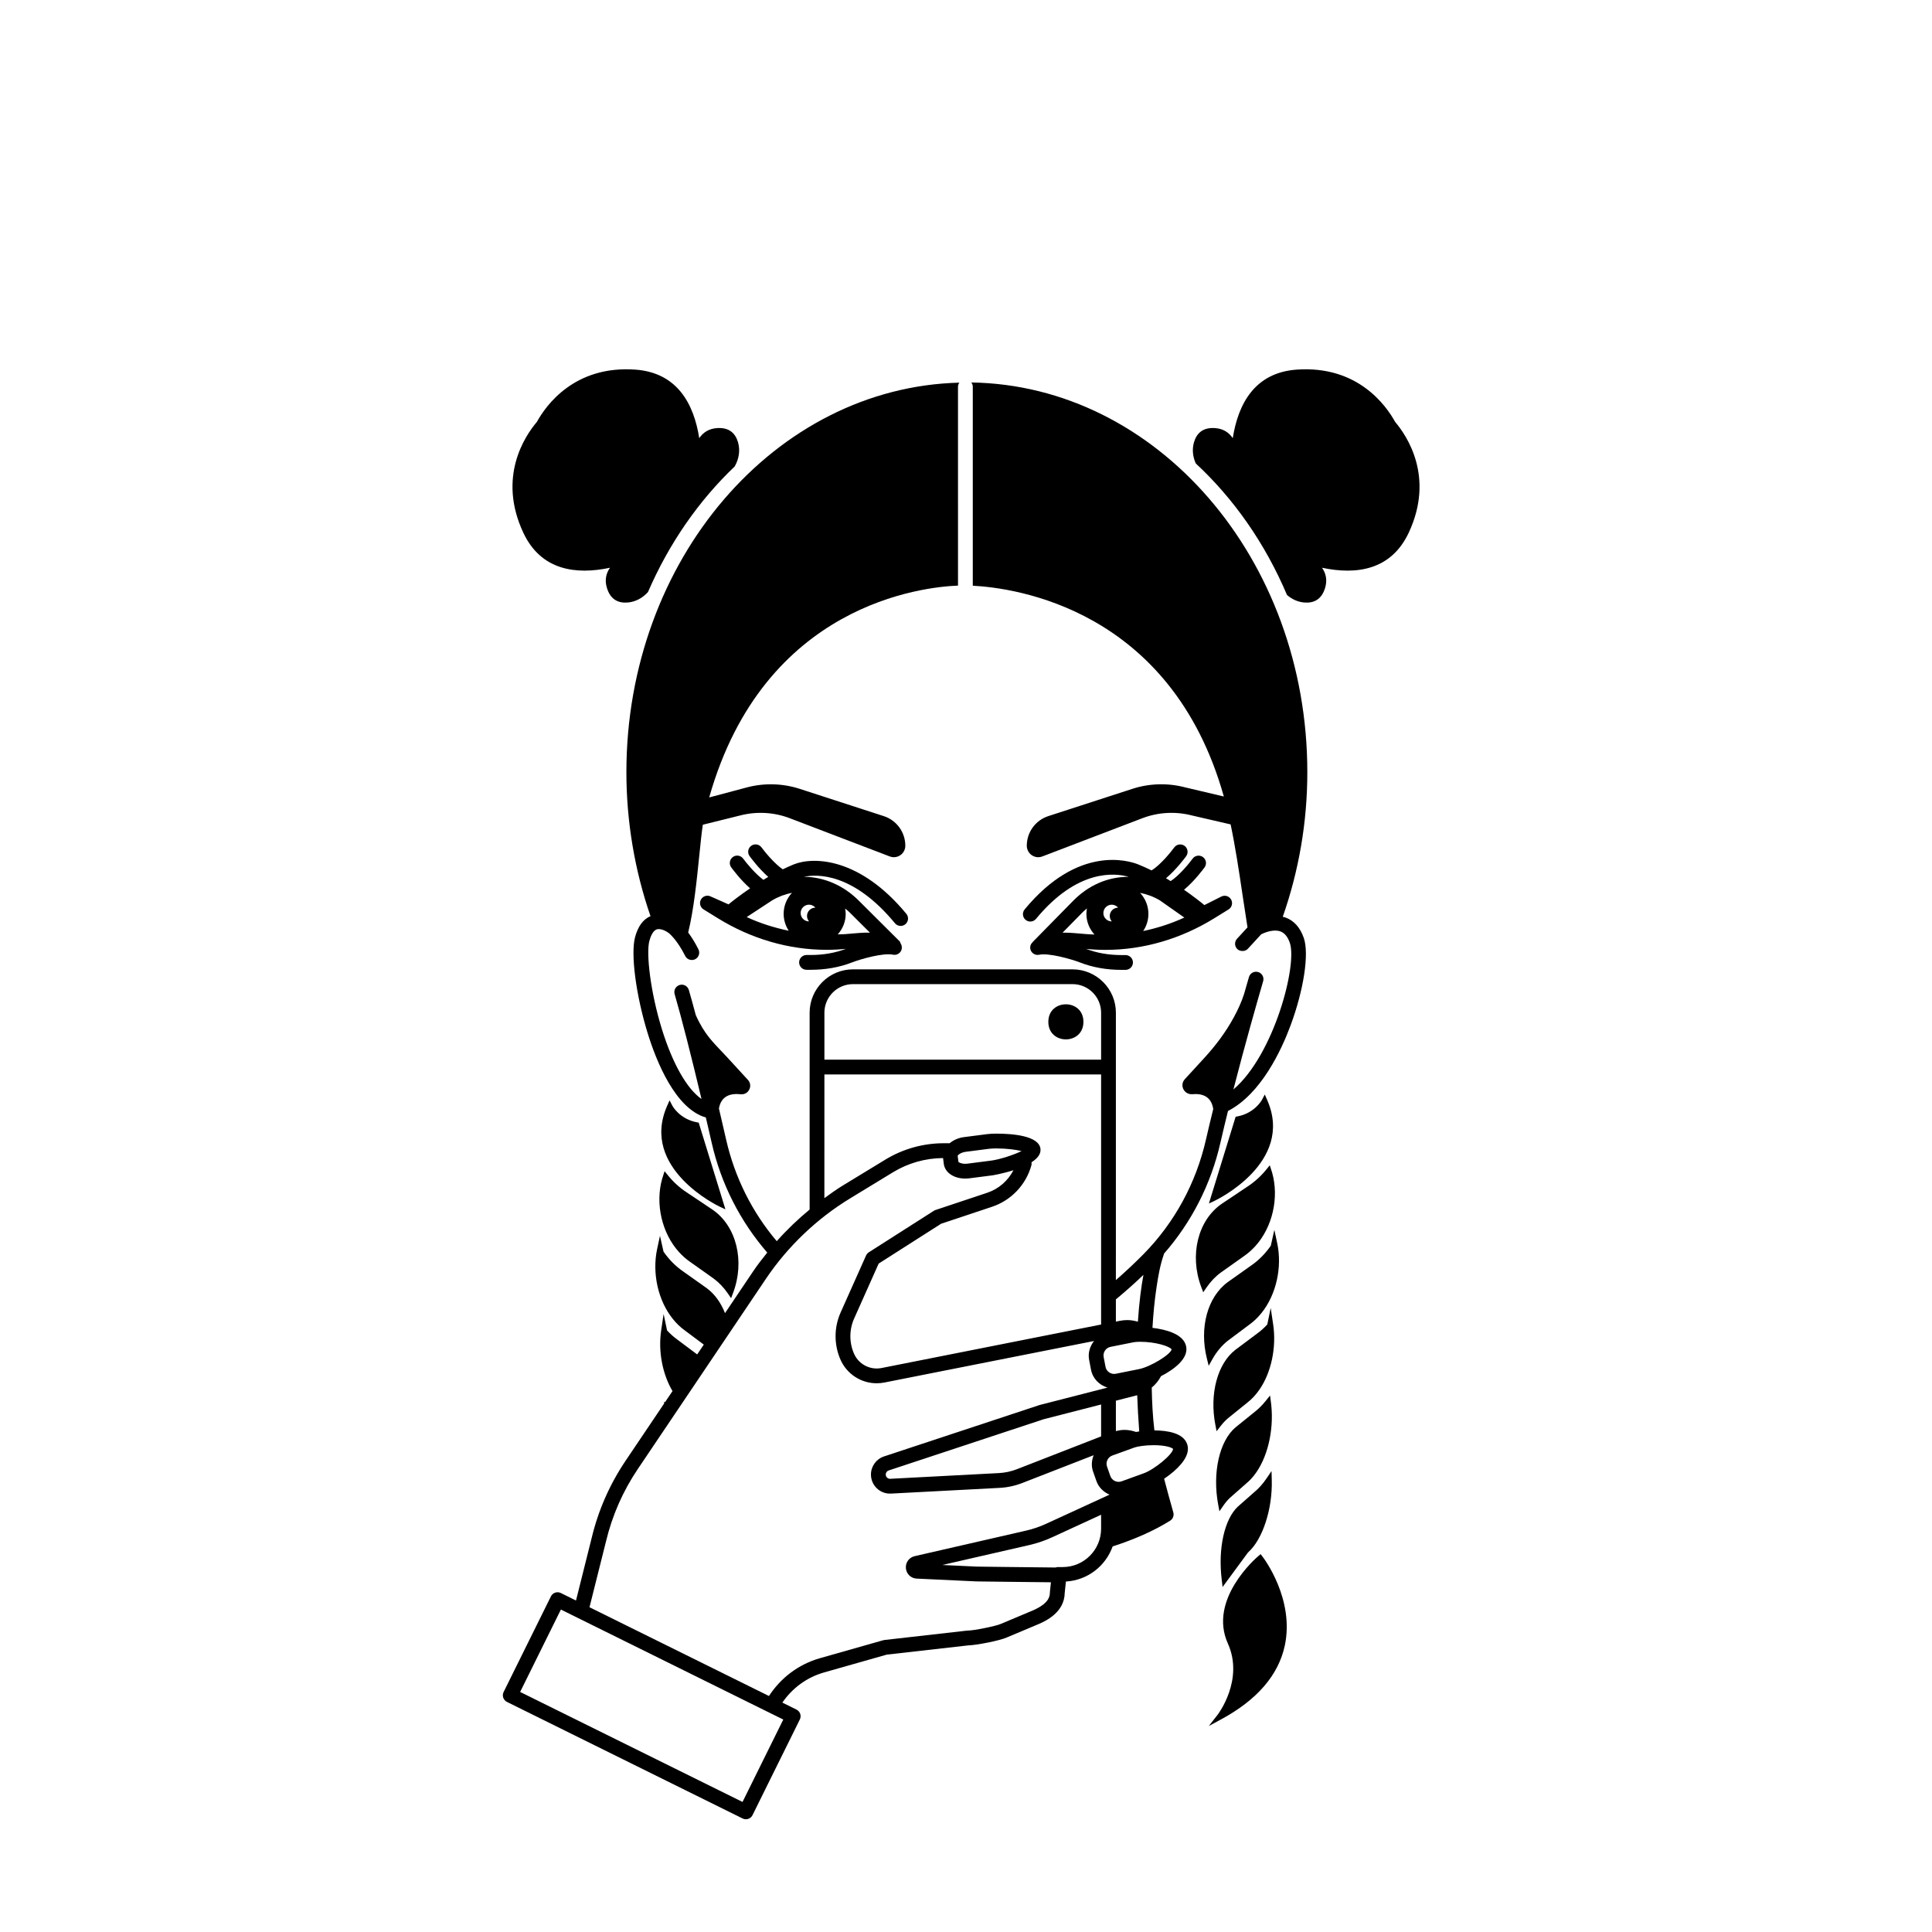 <?xml version="1.0" encoding="UTF-8"?>
<!-- Uploaded to: ICON Repo, www.svgrepo.com, Generator: ICON Repo Mixer Tools -->
<svg fill="#000000" width="800px" height="800px" version="1.1" viewBox="144 144 512 512" xmlns="http://www.w3.org/2000/svg">
 <g>
  <path d="m401.41 245.36c0.227 0.32 0.387 0.688 0.387 1.109v52.754c11.043 0.562 52.52 6.043 66.531 55.859l-10.34-2.441c-4.551-1.188-9.41-1.047-13.887 0.406l-22.277 7.227c-3.418 1.109-5.715 4.269-5.715 7.863 0 1.672 1.359 3.035 3.027 3.035 0.367 0 0.734-0.066 1.086-0.203l26.508-10.133c4.144-1.582 8.711-1.855 13.031-0.758l10.367 2.398c1.246 5.93 2.231 12.43 3.168 18.781 0.414 2.805 0.855 5.676 1.305 8.504l-2.777 3.016c-0.734 0.797-0.684 2.035 0.113 2.769 0.316 0.293 0.707 0.422 1.102 0.469 0.602 0.07 1.223-0.105 1.664-0.586l3.512-3.816c1.012-0.527 3.344-1.426 5.109-0.777 1.105 0.406 1.922 1.395 2.488 3.016 2.066 5.906-4.231 29.75-14.949 38.867 3.078-11.984 6.324-23.34 7.883-28.691 0.305-1.039-0.293-2.129-1.332-2.43-1.043-0.305-2.129 0.293-2.43 1.332-0.348 1.191-0.801 2.766-1.297 4.496-0.695 2.18-1.652 4.211-2.715 6.172-2.148 3.969-4.863 7.543-7.742 10.684l-5.242 5.715c-1.484 1.617-0.176 4.16 2.016 3.973 2.633-0.227 5 0.578 5.516 3.93-0.672 2.734-1.332 5.461-1.934 8.109-2.617 11.508-8.316 21.977-16.477 30.285-2.207 2.246-4.715 4.602-7.391 6.949l0.004-70.863c0-6.336-5.156-11.492-11.492-11.492h-58.18c-6.336 0-11.492 5.156-11.492 11.492v52.164c-3.113 2.566-6.035 5.359-8.711 8.383-6.527-7.699-11.141-16.918-13.418-26.926-0.637-2.793-1.273-5.531-1.906-8.238 0.582-3.344 3.051-4.07 5.75-3.773 2.094 0.23 3.356-2.25 1.934-3.805l-5.418-5.906c-3.012-3.285-5.309-5.203-7.512-9.422-0.297-0.566-0.594-1.184-0.891-1.848-0.668-2.508-1.293-4.773-1.84-6.648-0.301-1.039-1.391-1.637-2.43-1.332-1.039 0.305-1.637 1.391-1.332 2.43 1.809 6.203 4.391 16.309 7.121 27.789-3.844-2.688-7.648-9.293-10.512-18.555-3.055-9.887-4.18-20.035-3.312-23.312 0.262-0.992 0.863-2.707 1.945-3.074 1.105-0.379 2.691 0.566 3.188 0.949 0.023 0.016 2.176 1.691 4.371 6.082 0.375 0.75 1.168 1.141 1.957 1.059 0.227-0.023 0.457-0.074 0.672-0.184 0.969-0.484 1.359-1.66 0.875-2.629-0.941-1.887-1.883-3.34-2.715-4.457 1.488-6.059 2.273-13.82 2.941-20.379 0.32-3.176 0.613-6.008 0.938-8.184l10.023-2.488c4.301-1.09 8.879-0.824 13.02 0.762l26.508 10.133c0.352 0.133 0.715 0.203 1.086 0.203 0.777 0 1.551-0.316 2.113-0.863 0.59-0.574 0.914-1.344 0.914-2.168 0-3.594-2.297-6.754-5.715-7.863l-22.277-7.227c-4.477-1.453-9.332-1.594-13.887-0.406l-10.094 2.684c14.547-51.41 56.867-55.797 65.938-56.137l-0.004-52.723c0-0.398 0.148-0.75 0.355-1.062-48.824 1.23-88.234 47.016-88.234 103.23 0 13.074 2.211 26.07 6.391 38.152-1.934 0.824-3.324 2.672-4.098 5.586-1.191 4.488 0.254 15.438 3.356 25.473 2.277 7.363 7.301 19.973 15.41 22.301 0.516 2.215 1.035 4.453 1.551 6.723 2.469 10.844 7.551 20.801 14.719 29.078-1.242 1.562-2.496 3.121-3.606 4.773l-7.59 11.273c-1.062-2.715-2.691-5.039-4.871-6.641l-6.195-4.394c-1.992-1.367-3.746-3.133-5.223-5.25l-0.945-4.207-0.75 3.492c-1.379 6.43 0.262 13.715 4.176 18.555 0.957 1.184 1.992 2.18 3.066 2.953l5.125 3.832-1.754 2.602-5.227-3.91c-0.969-0.699-1.895-1.523-2.758-2.453l-0.91-4.359-0.645 4.336c-0.836 5.609 0.355 11.613 3 16.105l-1.996 2.961-0.176-0.215-0.078 0.594-10.191 15.133c-4.199 6.238-7.219 13.109-8.969 20.402l-4.164 16.625-4.019-1.988c-0.973-0.48-2.144-0.082-2.625 0.887l-12.539 25.348c-0.23 0.465-0.266 1.004-0.102 1.496 0.168 0.492 0.523 0.898 0.988 1.129l62.449 30.891c0.277 0.137 0.574 0.203 0.867 0.203 0.723 0 1.418-0.398 1.758-1.09l12.539-25.348c0.23-0.465 0.266-1.004 0.102-1.496-0.168-0.492-0.523-0.898-0.988-1.129l-3.742-1.852c2.582-3.773 6.398-6.672 11.043-7.992l16.613-4.719 21.59-2.449c2.156-0.047 8.406-1.266 10.238-2.106l8.699-3.66c1.633-0.746 6.578-3 6.644-8.152l0.316-3.004c5.742-0.344 10.531-4.106 12.383-9.305 5.731-1.848 10.902-4.117 15.23-6.816 0.738-0.461 1.086-1.352 0.852-2.191-0.832-2.969-1.668-5.938-2.441-8.926 0.863-0.59 1.719-1.219 2.484-1.883 3.144-2.727 4.359-5.195 3.609-7.332-1.027-2.926-5.234-3.578-8.668-3.602-0.457-3.766-0.633-7.547-0.707-11.34 1.02-0.844 1.848-1.871 2.461-3.031 3.539-1.82 7.273-4.672 6.672-7.836-0.645-3.402-5.543-4.562-8.938-4.969 0.211-3.668 0.555-7.324 1.109-10.949 0.43-2.816 0.918-5.715 1.906-8.516 0.023-0.062 0.016-0.125 0.035-0.191 7.301-8.332 12.453-18.406 14.949-29.375 0.629-2.754 1.312-5.594 2.016-8.441 8.754-4.508 14.137-16.078 16.574-22.645 3.527-9.5 4.969-19.051 3.508-23.227-0.969-2.769-2.606-4.594-4.863-5.41-0.234-0.086-0.469-0.117-0.703-0.176 4.266-12.199 6.508-25.066 6.508-38.336 0-56.52-39.844-102.53-89.047-103.27zm38.312 242.99c2.598-2.16 5.07-4.352 7.301-6.5-0.566 3.008-1.121 7.152-1.473 12.418-0.895-0.262-1.828-0.434-2.793-0.434-0.66 0-1.324 0.066-1.977 0.195l-1.059 0.211zm-77.246-75.973c0-4.176 3.398-7.574 7.574-7.574h58.18c4.176 0 7.574 3.398 7.574 7.574v12.441l-73.328 0.004zm0 16.363h73.328v66.273l-58.188 11.527c-0.422 0.082-0.852 0.125-1.281 0.125-2.609 0-4.973-1.547-6.016-3.938-1.297-2.961-1.281-6.352 0.035-9.301l6.5-14.562 16.535-10.555 13.477-4.492c5.125-1.707 9.043-5.836 10.477-11.043 0.07-0.254 0.004-0.508 0.031-0.766 1.512-0.973 2.531-2.152 2.359-3.566-0.426-3.492-7.488-4.016-11.656-4.016-0.926 0-1.754 0.039-2.398 0.121l-6.223 0.801c-1.527 0.195-2.805 0.812-3.785 1.621h-1.562c-5.469 0-10.828 1.504-15.496 4.348l-11.383 6.934c-1.641 1-3.195 2.144-4.762 3.269zm44.066 22.848-6.137 0.789c-0.203 0.027-0.406 0.039-0.602 0.039-1.137 0-1.742-0.414-1.805-0.496l-0.207-1.609c0.066-0.234 0.809-0.902 2.172-1.078l6.207-0.797c0.473-0.059 1.148-0.09 1.91-0.09 2.699 0 5.148 0.328 6.644 0.695-2.035 1.016-5.875 2.266-8.184 2.547zm-54.965 148.11-10.801 21.836-58.934-29.152 10.801-21.836zm84.227-50.582c0 5.609-4.562 10.172-10.172 10.172h-1.316c-0.207 0-0.398 0.059-0.586 0.117-4.891-0.031-20.723-0.238-20.832-0.238l-9.172-0.43 23.117-5.297c2.055-0.477 4.07-1.164 5.988-2.047l12.969-5.965zm-14.609-1.281c-1.676 0.77-3.438 1.371-5.231 1.785l-29.566 6.777c-1.484 0.34-2.465 1.688-2.328 3.207 0.137 1.516 1.34 2.672 2.859 2.742l15.848 0.742c0.652 0.008 13.918 0.184 19.73 0.23l-0.262 2.492c-0.008 0.066-0.012 0.137-0.012 0.207 0 1.262-0.496 2.934-4.301 4.672l-8.699 3.66c-1.273 0.582-7.184 1.773-8.789 1.773-0.074 0-0.148 0.004-0.223 0.012l-21.848 2.481c-0.105 0.012-0.211 0.031-0.312 0.062l-16.77 4.762c-5.742 1.633-10.426 5.277-13.508 10.016l-47.559-23.523 4.379-17.469c1.645-6.856 4.473-13.297 8.414-19.145l33.953-50.414c5.769-8.57 13.48-15.938 22.305-21.312l11.383-6.934c4-2.438 8.582-3.727 13.266-3.762l0.184 1.496c0.285 2.32 2.625 3.941 5.695 3.941 0.363 0 0.734-0.023 1.102-0.07l6.125-0.789c0.059-0.008 2.691-0.445 5.547-1.355-1.453 2.785-3.898 4.957-6.949 5.973l-13.707 4.57c-0.152 0.051-0.301 0.121-0.434 0.207l-17.238 11c-0.324 0.207-0.578 0.504-0.734 0.852l-6.742 15.102c-1.766 3.957-1.781 8.5-0.047 12.473 1.672 3.82 5.441 6.285 9.609 6.285 0.684 0 1.371-0.066 2.043-0.199l55.555-11.004c-1.086 1.371-1.652 3.137-1.305 4.981l0.496 2.606c0.445 2.34 2.188 4.113 4.379 4.758l-17.949 4.606c-0.043 0.012-0.086 0.023-0.129 0.039l-41.145 13.598c-2.074 0.684-3.469 2.613-3.469 4.797 0 1.352 0.527 2.625 1.484 3.582 1.016 1.016 2.379 1.543 3.836 1.469l28.754-1.512c2.082-0.109 4.121-0.547 6.062-1.305l18.879-7.352c-0.531 1.344-0.668 2.859-0.152 4.32l0.879 2.504c0.594 1.691 1.898 2.953 3.484 3.625zm14.609-31.633v8.461l-22.273 8.676c-1.555 0.605-3.184 0.957-4.848 1.043l-28.816 1.516c-0.301 0-0.586-0.117-0.801-0.332-0.215-0.215-0.332-0.5-0.332-0.805 0-0.492 0.312-0.926 0.781-1.078l41.082-13.578zm13.918 10.785c3.258 0 4.84 0.641 5.156 0.988-0.062 1.414-4.949 5.477-7.848 6.492l-5.82 2.106c-1.188 0.43-2.547-0.23-2.957-1.406l-0.879-2.504c-0.418-1.188 0.207-2.5 1.391-2.93l5.879-2.129c0.855-0.297 2.809-0.617 5.078-0.617zm-10-3.734v-8.055l5.547-1.422c0.035-0.008 0.066-0.027 0.102-0.035 0.113 3.016 0.277 6.184 0.535 9.602-0.293 0.043-0.566 0.094-0.84 0.145-0.973-0.34-1.996-0.551-3.066-0.551-0.773-0.004-1.531 0.129-2.277 0.316zm14.766-21.656c-0.27 1.387-5.711 4.68-8.727 5.25l-6.07 1.215c-1.25 0.25-2.481-0.594-2.715-1.828l-0.496-2.609c-0.234-1.238 0.578-2.441 1.812-2.691l6.133-1.227c0.414-0.078 1.027-0.121 1.734-0.121 4.113 0 7.82 1.203 8.328 2.012z"/>
  <path d="m513.72 255.8c-2.387-4.34-9.93-14.992-26.074-13.848-11.125 0.789-15.523 9.078-16.949 18.16-1.051-1.535-2.578-2.531-4.754-2.668-3.168-0.203-4.828 1.352-5.531 3.789-0.539 1.863-0.312 3.836 0.484 5.586 10.125 9.395 18.418 21.281 24.168 34.852 1.277 1.117 2.859 1.859 4.574 2 2.531 0.211 4.57-0.785 5.512-3.816 0.645-2.082 0.262-3.863-0.797-5.394 8.992 1.906 18.305 0.75 23.008-9.359 6.824-14.676-0.438-25.523-3.641-29.301z"/>
  <path d="m381.17 388.67c0.387 0.469 0.949 0.711 1.512 0.711 0.438 0 0.883-0.148 1.246-0.449 0.836-0.688 0.953-1.926 0.262-2.758-12.266-14.855-24.516-15.227-29.824-13.105-0.996 0.398-1.965 0.852-2.93 1.312-2.195-1.504-4.734-4.586-5.617-5.801-0.637-0.875-1.863-1.07-2.738-0.438-0.875 0.637-1.07 1.859-0.438 2.734 0.309 0.422 2.426 3.289 4.945 5.512-0.445 0.254-0.852 0.516-1.277 0.777-2.133-1.566-4.508-4.445-5.359-5.617-0.637-0.875-1.863-1.07-2.738-0.434-0.875 0.637-1.07 1.859-0.438 2.734 0.309 0.426 2.461 3.34 5.008 5.57-2.606 1.773-4.606 3.332-5.719 4.25l-4.797-2.129c-0.941-0.418-2.047-0.035-2.527 0.875-0.48 0.91-0.176 2.039 0.703 2.582l3.754 2.32c8.875 5.492 18.852 8.395 28.852 8.395 1.715 0 3.449-0.09 5.125-0.258-2.816 1.074-5.961 1.629-9.355 1.629h-1.082c-1.082 0-1.961 0.879-1.961 1.961s0.879 1.961 1.961 1.961h1.082c3.945 0 7.625-0.652 10.934-1.941 2.465-0.957 8.375-2.602 10.883-2.066 1.062 0.23 2.102-0.449 2.328-1.504 0.043-0.211 0.027-0.414 0.008-0.617 0-0.094-0.023-0.164-0.035-0.254-0.059-0.234-0.152-0.457-0.289-0.652-0.09-0.16-0.082-0.352-0.215-0.488l-10.617-10.574c-4.098-4.195-9.336-6.508-14.762-6.551 3.316-0.699 12.945-1.219 24.117 12.312zm-28.148 1.988c-3.797-0.797-7.543-1.953-11.137-3.625l6.75-4.43c1.652-0.984 3.434-1.637 5.25-2-1.359 1.465-2.211 3.414-2.211 5.57 0.008 1.66 0.504 3.195 1.348 4.484zm14.949-5.891c0.352 0.312 0.727 0.566 1.062 0.906l5.523 5.5c-0.98-0.031-1.973-0.004-2.949 0.078l-3.652 0.305c-0.645 0.066-1.293 0.023-1.938 0.062 1.293-1.453 2.102-3.344 2.102-5.441-0.008-0.484-0.066-0.949-0.148-1.41zm-8.012-0.367c0.043 0.043 0.074 0.09 0.109 0.137-0.562 0.004-1.125 0.219-1.555 0.648-0.824 0.824-0.852 2.125-0.109 2.996-0.57 0.004-1.145-0.211-1.578-0.648-0.863-0.863-0.863-2.266 0-3.133 0.867-0.867 2.269-0.867 3.133 0z"/>
  <path d="m458.35 370.89c0.637-0.875 0.438-2.102-0.438-2.734-0.875-0.633-2.102-0.441-2.738 0.438-0.934 1.289-3.731 4.699-6 6.074-1.148-0.57-2.332-1.105-3.527-1.586-2.543-1.016-15.949-5.223-30.113 11.93-0.688 0.836-0.57 2.07 0.262 2.758 0.363 0.301 0.809 0.449 1.246 0.449 0.566 0 1.125-0.242 1.512-0.711 11.004-13.324 20.957-12.168 24.555-11.145-5.613 0-10.773 2.273-14.906 6.562l-10.5 10.684c-0.016 0.016-0.012 0.047-0.027 0.062-0.5 0.453-0.777 1.133-0.625 1.844 0.227 1.059 1.27 1.734 2.328 1.504 2.508-0.535 8.418 1.109 10.883 2.066 3.309 1.289 6.988 1.941 10.934 1.941h1.082c1.082 0 1.961-0.879 1.961-1.961s-0.879-1.961-1.961-1.961h-1.082c-3.398 0-6.543-0.559-9.363-1.633 1.699 0.168 3.426 0.258 5.133 0.258h0.004c10 0 19.977-2.902 28.852-8.395l3.754-2.32c0.891-0.551 1.191-1.707 0.68-2.625-0.512-0.914-1.652-1.266-2.59-0.793l-4.496 2.262c-0.996-0.824-2.883-2.324-5.394-4.062 2.734-2.262 5.125-5.484 5.449-5.934 0.637-0.875 0.438-2.102-0.438-2.734s-2.102-0.441-2.738 0.434c-0.91 1.254-3.574 4.496-5.812 5.938-0.41-0.25-0.809-0.504-1.234-0.754 2.691-2.258 5.027-5.41 5.352-5.856zm-26.316 20.668-3.621-0.301c-0.715-0.059-1.438-0.09-2.152-0.09-0.227 0-0.449 0.004-0.676 0.008l5.43-5.527c0.328-0.34 0.695-0.59 1.035-0.895-0.082 0.465-0.145 0.938-0.145 1.426 0 2.113 0.82 4.023 2.133 5.477-0.672-0.035-1.332-0.031-2.004-0.098zm6.707-6.371c-0.824 0.824-0.852 2.125-0.109 2.996-0.57 0.004-1.145-0.211-1.578-0.648-0.863-0.863-0.863-2.266 0-3.133 0.863-0.863 2.266-0.863 3.133 0 0.043 0.043 0.074 0.09 0.109 0.137-0.562 0.004-1.125 0.219-1.555 0.648zm19.121 1.977c-3.527 1.617-7.188 2.793-10.906 3.574 0.871-1.305 1.383-2.867 1.383-4.555 0-2.156-0.848-4.106-2.211-5.57 1.809 0.359 3.578 1.004 5.227 1.984z"/>
  <path d="m305.65 294.46c-1.062 1.527-1.445 3.312-0.797 5.394 0.941 3.031 2.984 4.031 5.512 3.816 2.082-0.176 3.973-1.223 5.356-2.773 5.566-12.859 13.426-24.184 22.965-33.266 1.129-1.93 1.527-4.238 0.906-6.398-0.703-2.438-2.363-3.992-5.531-3.789-2.176 0.141-3.703 1.133-4.754 2.668-1.426-9.078-5.824-17.367-16.949-18.16-16.145-1.148-23.688 9.504-26.074 13.848-3.203 3.777-10.465 14.625-3.637 29.297 4.699 10.113 14.012 11.27 23.004 9.363z"/>
  <path d="m323.94 475.81c0.922 1.016 1.906 1.883 2.914 2.574l6.238 4.426c1.434 1.051 2.715 2.394 3.805 3.984l0.852 1.238 0.531-1.406c3.172-8.406 0.898-17.668-5.414-22.027l-6.789-4.543c-1.895-1.23-3.59-2.762-5.043-4.551l-0.914-1.125-0.508 1.59c-0.047 0.133-0.09 0.266-0.129 0.398-1.883 6.629-0.086 14.438 4.457 19.441z"/>
  <path d="m334.64 463.74 1.602 0.746-7.082-22.977-0.465-0.086c-4.555-0.855-6.422-4.231-6.496-4.371l-0.762-1.438-0.652 1.484c-7.269 16.57 13.645 26.543 13.855 26.641z"/>
  <path d="m478.08 555.86-0.629 0.531c-0.547 0.461-13.316 11.469-8.059 23.141 4.363 9.688-2.648 18.82-2.723 18.914l-2.32 2.965 3.312-1.793c9.504-5.148 15.164-11.723 16.828-19.543 2.613-12.301-5.559-23.109-5.91-23.562z"/>
  <path d="m481.4 494.98-0.648-4.356-0.906 4.375c-0.863 0.934-1.793 1.758-2.769 2.461l-5.711 4.273c-4.742 3.691-6.867 11.672-5.285 19.859l0.328 1.699 1.062-1.367c0.629-0.809 1.289-1.512 1.957-2.074l5.152-4.164c1.188-0.922 2.273-2.09 3.219-3.473 3.125-4.562 4.504-11.168 3.602-17.234z"/>
  <path d="m469.46 499.25 5.758-4.309c1.082-0.781 2.117-1.777 3.074-2.961 3.914-4.844 5.555-12.125 4.176-18.559l-0.75-3.492-0.945 4.207c-1.477 2.117-3.231 3.887-5.231 5.258l-6.195 4.394c-5.344 3.926-7.559 12.062-5.508 20.242l0.48 1.914 0.965-1.719c1.137-2.031 2.547-3.711 4.176-4.977z"/>
  <path d="m468 564.57 6.641-9.031c0.062-0.086 0.133-0.164 0.211-0.234 3.781-3.418 6.383-11.426 6.18-19.035l-0.062-2.422-1.367 2.004c-0.934 1.367-1.949 2.516-3.027 3.422l-4.504 3.969c-3.586 3.332-5.316 11.117-4.305 19.371z"/>
  <path d="m474.53 536.9c0.594-0.496 1.172-1.102 1.766-1.848 3.512-4.402 5.32-11.73 4.606-18.664-0.023-0.223-0.051-0.449-0.09-0.746l-0.238-1.82-1.152 1.434c-0.922 1.145-1.895 2.117-2.902 2.898l-5.102 4.121c-4.258 3.602-6.152 11.98-4.602 20.379l0.344 1.852 1.074-1.547c0.551-0.797 1.141-1.484 1.73-2.035z"/>
  <path d="m467.51 481.25 6.238-4.426c1.02-0.699 2-1.566 2.922-2.582 4.543-5.004 6.34-12.816 4.469-19.441-0.039-0.133-0.082-0.266-0.129-0.398l-0.508-1.59-0.914 1.125c-1.453 1.789-3.152 3.316-5.051 4.555l-6.793 4.547c-6.305 4.352-8.578 13.613-5.406 22.02l0.531 1.406 0.852-1.238c1.09-1.594 2.367-2.934 3.789-3.977z"/>
  <path d="m479.83 435.54-0.652-1.484-0.758 1.434c-0.02 0.035-1.906 3.512-6.496 4.371l-0.465 0.086-7.082 22.977 1.602-0.746c0.207-0.098 21.117-10.066 13.852-26.637z"/>
  <path d="m431.12 414.8c0 6.199-9.301 6.199-9.301 0 0-6.199 9.301-6.199 9.301 0"/>
 </g>
</svg>